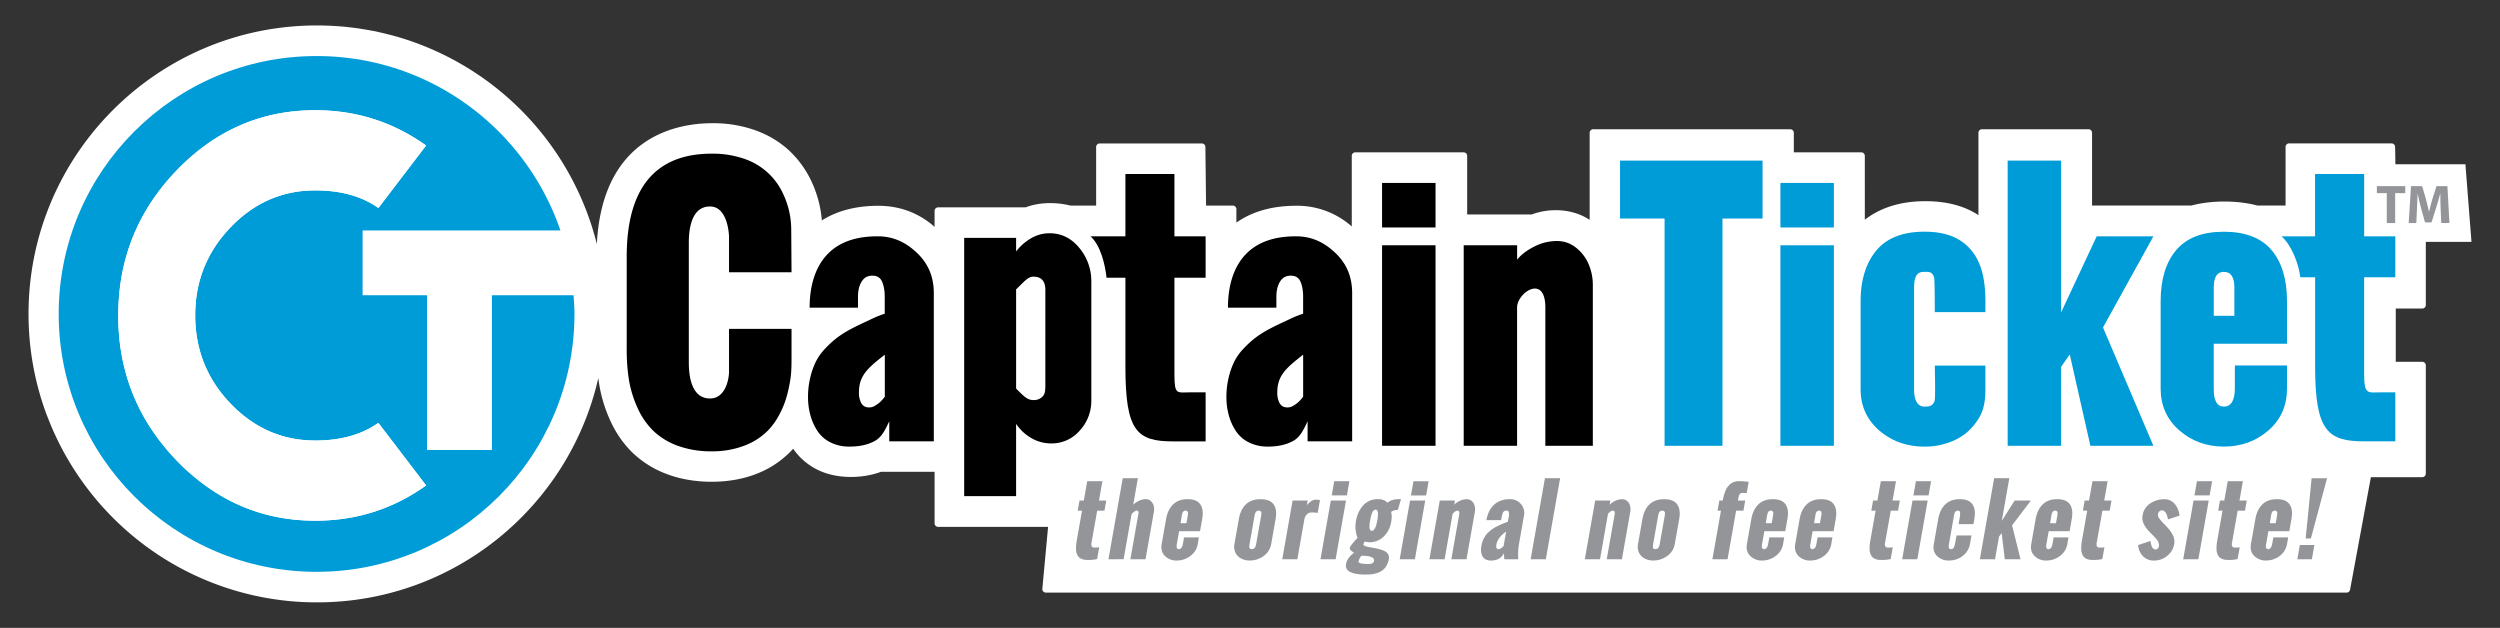 <svg id="CT_LOGO_MARK_LOGO_TYPE_1981_TAGLINE_TM" data-name="CT LOGO MARK + LOGO TYPE + 1981 TAGLINE + TM" xmlns="http://www.w3.org/2000/svg" xmlns:xlink="http://www.w3.org/1999/xlink" viewBox="0 0 2190 550"><rect x="0" y="0" width="2190" height="550" fill="#333333" stroke="none"/><defs><style>.cls-1{fill:none;}.cls-2{fill:#fff;}.cls-3{fill:#939598;}.cls-4{fill:#009cd7;}.cls-5{clip-path:url(#clip-path);}</style><clipPath id="clip-path"><circle class="cls-1" cx="277.32" cy="275" r="225.91"/></clipPath></defs><title>captain-ticket-color-logo-mark-type-tag-2019</title><path id="BG_STROKE:_NO_FEE_TICKET_SOURCE" data-name="BG STROKE: NO FEE TICKET SOURCE" class="cls-2" d="M913.12,515.46a3.07,3.07,0,0,0,3,3.65H2055.61a3.11,3.11,0,0,0,3.06-2.57L2076.9,418h45a3.11,3.11,0,0,0,3.11-3.11V320.05a3.11,3.11,0,0,0-3.11-3.11h-23.21V270.29h23.21a3.11,3.11,0,0,0,3.11-3.11V211.9h40l-5.3-68h-61.33l-.26-15.21a3.11,3.11,0,0,0-3.11-3.08h-89.74a3.11,3.11,0,0,0-3.11,3.11v51.32h-24.73c-17.65-4.67-40.12-4.67-57.79,0h-87V116.33a3.11,3.11,0,0,0-3.11-3.11h-93.31a3.11,3.11,0,0,0-3.11,3.11v72.14c-12.44-8.21-28.08-12.23-46.45-12.23-21.48,0-39.08,5.46-53.08,16.24V136.55a3.11,3.11,0,0,0-3.11-3.11h-59.09V116.33a3.11,3.11,0,0,0-3.11-3.11H1395.65a3.11,3.11,0,0,0-3.11,3.11v76.28c-14-9.41-33.89-11-50.7-4.75h-56.6V136.55a3.11,3.11,0,0,0-3.11-3.11h-94.87a3.11,3.11,0,0,0-3.11,3.11v61.83a71.92,71.92,0,0,0-48.7-18.13c-20.88,0-38.38,4.94-52.38,14.73V183.2a3.11,3.11,0,0,0-3.11-3.11H1056.5l-.57-51.35a3.11,3.11,0,0,0-3.11-3.08H963.33a3.11,3.11,0,0,0-3.11,3.11v51.32H937.76c-12.7-3.11-26.83-3.11-39.35,1.55h-76.6a3.11,3.11,0,0,0-3.11,3.11v14c-14-12.41-30.8-18.47-49.35-18.47-19.31,0-35.93,4.3-49.4,12.79a100,100,0,0,0-9.69-35.41,88.52,88.52,0,0,0-20.14-26.87,87,87,0,0,0-30-17.19,109.71,109.71,0,0,0-36.28-5.67c-29.33,0-96.12,10.59-101,105.84A253.12,253.12,0,0,0,343,30.82l-.14,0c-1.44-.38-2.87-.74-4.32-1.1l-1.08-.27c-1.34-.32-2.68-.64-4-.94l-1.72-.38c-1.64-.4-3.28-.82-4.95-1.06-1.18-.17-2.33-.42-3.5-.64-1-.18-2-.34-3-.51l-2.78-.46L314.75,25l-3.19-.44-2.46-.33c-1.48-.18-3-.35-4.43-.5l-1.28-.14c-1.89-.2-3.79-.36-5.69-.51l-1.9-.14c-1.36-.09-2.71-.18-4.07-.25l-2.07-.11-4.18-.16-1.8-.05q-3-.07-6-.08C138.14,22.29,25,135.43,25,275a252.38,252.38,0,0,0,13.28,81.05,1.83,1.83,0,0,1,.08.25q1.86,5.44,4,10.77c.19.51.39,1,.59,1.51q3.83,9.59,8.41,18.77,4,8.17,8.68,16,2.46,4.17,5.07,8.24,3.6,5.6,7.49,11t8.19,10.74Q87.3,441.45,94.48,449l.5.52a252,252,0,0,0,182.73,78.15c120.24,0,220.86-84,246.42-196.49.27,2.15.57,4.26.92,6.32a123.72,123.72,0,0,0,9.66,31.15,92.22,92.22,0,0,0,19.54,28.06,87.47,87.47,0,0,0,30.8,18.9c23,8.54,54.07,8.68,77.13-.34a84,84,0,0,0,30-19.39c.89-.9,1.76-1.83,2.62-2.81a55.68,55.68,0,0,0,20.61,18.06c16.63,8.62,39.41,8.41,56.29,2.19h47v45.1a3.11,3.11,0,0,0,3.11,3.11h96.31Z"/><g id="MASTER_LOGO_2015" data-name="MASTER LOGO 2015"><path class="cls-3" d="M943.46,472.25l4.39-24.92h-3.78l1.56-8.87h3.79l3-16.92h13.29l-3,16.92h6.38l-1.56,8.87h-6.39l-5,28.12a4.82,4.82,0,0,0,.23,3.17c.41.7,1.28,1.05,2.62,1.05a27.11,27.11,0,0,0,3.9-.24l-1.81,10.29a33.37,33.37,0,0,1-8.54.79,14.08,14.08,0,0,1-4.1-.55,8.35,8.35,0,0,1-2.89-1.48,6.74,6.74,0,0,1-1.8-2.35,11.46,11.46,0,0,1-.95-2.9,17.19,17.19,0,0,1-.22-3.45c0-1.31.12-2.53.26-3.66S943.2,473.7,943.46,472.25Z"/><path class="cls-3" d="M971,489.92l12.51-71h13.29l-4.09,23.19a19.41,19.41,0,0,1,5.21-3.51,13.54,13.54,0,0,1,5.74-1.34,6.41,6.41,0,0,1,4.56,1.73,8.41,8.41,0,0,1,2.45,4.26,12.67,12.67,0,0,1,.12,5.21l-7.3,41.44H990.23l6.69-38q0-.17.15-.69t.15-.87c0-.22.06-.52.11-.87a2.43,2.43,0,0,0,0-.85,4,4,0,0,0-.19-.67.94.94,0,0,0-.45-.51,1.74,1.74,0,0,0-.78-.16,3.55,3.55,0,0,0-1.8.63,10,10,0,0,0-1.49,1.07c-.32.29-.76.71-1.33,1.26l-7,39.63Z"/><path class="cls-3" d="M1017.63,476.55l3.86-21.88q1.44-8.21,6.16-12.8t12.72-4.59q8,0,11.12,4.57t1.62,12.82l-1.88,10.64H1032.9l-2,11.4q-.77,4.34,1.76,4.34c1.84,0,3-1.56,3.58-4.66l1-5.64h13l-1,5.8a16.22,16.22,0,0,1-6.5,10.47,19.28,19.28,0,0,1-11.87,4,13.85,13.85,0,0,1-10.44-4.06Q1016.49,482.94,1017.63,476.55Zm16.5-18.22h5.17l1.25-7.09c.46-2.61-.2-3.91-2-3.91s-2.75,1.3-3.21,3.91Z"/><path class="cls-3" d="M1081.36,476.55l3.86-21.88q1.46-8.25,6.14-12.8t12.93-4.55q8.24,0,11.42,4.55t1.72,12.8l-3.86,21.88A16.1,16.1,0,0,1,1107,487a20.05,20.05,0,0,1-12.15,4,16,16,0,0,1-7.62-1.75,11.18,11.18,0,0,1-5-5.13A12.23,12.23,0,0,1,1081.36,476.55Zm19,.16,4.49-25.47c.46-2.61-.33-3.91-2.35-3.91q-2.71,0-3.41,3.91l-4.49,25.47c-.1.58-.17,1.06-.2,1.44a8.06,8.06,0,0,0,.06,1.34,1.65,1.65,0,0,0,.63,1.16,2.37,2.37,0,0,0,1.46.4Q1099.61,481.05,1100.38,476.71Z"/><path class="cls-3" d="M1123.25,489.92l9.07-51.46h13.21l-.74,4.18q3.92-4.93,8-4.93a24.25,24.25,0,0,1,3.52.39l-2,11.2c-2.39-.26-4.09-.39-5.09-.39a6,6,0,0,0-4.42,1.67,8.63,8.63,0,0,0-2.24,4.8l-6.09,34.54Z"/><path class="cls-3" d="M1156.73,489.92l9.07-51.46h13.29L1170,489.92Zm9.86-55.95,2.2-12.43h13.28L1179.88,434Z"/><path class="cls-3" d="M1194.34,476.55c-.11.63.25,1.16,1.08,1.58a13.17,13.17,0,0,0,3.35,1c1.4.28,2.94.56,4.64.85s3.39.66,5.07,1.12a25,25,0,0,1,4.51,1.68,7,7,0,0,1,3,2.76,5.86,5.86,0,0,1,.63,4.14,17.84,17.84,0,0,1-2,5.74,13.47,13.47,0,0,1-3.26,3.94,15.33,15.33,0,0,1-4.38,2.39,25.47,25.47,0,0,1-5,1.24,42.4,42.4,0,0,1-5.51.33q-19,0-17.33-9.26a13,13,0,0,1,2.46-5.42,17.31,17.31,0,0,1,4.68-4.44,16.9,16.9,0,0,1-2.77-1.95c-.87-.75-1.24-1.47-1.12-2.15q.4-2.25,6.82-8.91a27.69,27.69,0,0,1-1.42-14.75,30.64,30.64,0,0,1,2.14-7.12,25.74,25.74,0,0,1,3.77-6.09,16.75,16.75,0,0,1,5.68-4.38,17.18,17.18,0,0,1,7.45-1.61q6.06,0,8.57,3.27,3.45-3.27,10.23-3.27h1.66l-2.78,9.5a8.92,8.92,0,0,0-5.94,1.74c.75,2,.78,5,.07,9a23.53,23.53,0,0,1-2.22,6.66,22.47,22.47,0,0,1-4,5.6,17.32,17.32,0,0,1-5.69,3.86,17.5,17.5,0,0,1-7,1.42,11.41,11.41,0,0,1-1.75-.16c-.69-.1-1.26-.21-1.72-.31l-.69-.12A10.21,10.21,0,0,0,1194.34,476.55Zm-.62,10.25h-1a11.57,11.57,0,0,0-2.64,4.93c-.28,1.55,2.51,2.33,8.34,2.33h.24q4.49,0,5-2.68a2.76,2.76,0,0,0-.21-1.72,2.85,2.85,0,0,0-1.3-1.24,13.46,13.46,0,0,0-1.86-.79,11,11,0,0,0-2.32-.47l-2.22-.24C1195.21,486.87,1194.53,486.83,1193.72,486.8Zm7.94-21.8q3.24,0,4.85-9.15,1.65-9.39-1.38-9.39a2.61,2.61,0,0,0-1.39.4,3.35,3.35,0,0,0-1.12,1.2,15.27,15.27,0,0,0-.85,1.66,14.88,14.88,0,0,0-.69,2.13c-.21.85-.38,1.59-.5,2.2s-.27,1.39-.43,2.31Q1198.62,465,1201.66,465Z"/><path class="cls-3" d="M1226.14,489.92l9.07-51.46h13.29l-9.07,51.46ZM1236,434l2.19-12.43h13.29L1249.29,434Z"/><path class="cls-3" d="M1252.17,489.92l9.07-51.46h13.29l-.64,3.63a18.08,18.08,0,0,1,5.16-3.47,13.93,13.93,0,0,1,5.77-1.3,6.46,6.46,0,0,1,4.57,1.71,8.29,8.29,0,0,1,2.45,4.22,12.56,12.56,0,0,1,.13,5.19l-7.31,41.48h-13.29l6.9-39.16c.41-2.28-.13-3.43-1.6-3.43a2.2,2.2,0,0,0-.5.06,2.63,2.63,0,0,0-.55.2l-.5.23a3.43,3.43,0,0,0-.53.34l-.48.36a6.08,6.08,0,0,0-.48.41l-.43.39c-.06.07-.19.19-.38.38l-.33.31-7,39.91Z"/><path class="cls-3" d="M1317.78,489.92l-.36-5.33a10.6,10.6,0,0,1-4.63,5,14.79,14.79,0,0,1-6.72,1.44,9.6,9.6,0,0,1-4.78-1.1,6.59,6.59,0,0,1-2.8-3,12.08,12.08,0,0,1-1.07-4,17,17,0,0,1,.23-4.52,23.46,23.46,0,0,1,1.42-5,24.7,24.7,0,0,1,2.12-4.05,17.58,17.58,0,0,1,3-3.37,29.44,29.44,0,0,1,7.53-5.07q2.46-1.2,4.38-2t4.79-1.91l.77-4.34a9.18,9.18,0,0,0,.05-4.06,1.93,1.93,0,0,0-2.06-1.34,3.55,3.55,0,0,0-1.87.46,3,3,0,0,0-1.21,1.36,10.64,10.64,0,0,0-.64,1.63,19.43,19.43,0,0,0-.42,2l-.52,2.92h-12.89q1.56-8.86,6.86-13.62t13.77-4.75a12.08,12.08,0,0,1,9.61,4.29,11.78,11.78,0,0,1,2.66,10.22l-4.31,24.44a59.64,59.64,0,0,0-.72,13.69Zm-.63-11.63,2.23-12.66q-7.47,5.28-8.58,11.59a5.1,5.1,0,0,0,.13,2.7,1.77,1.77,0,0,0,1.87,1.13,3.38,3.38,0,0,0,1.73-.54,7.92,7.92,0,0,0,1.33-.92C1316.14,479.32,1316.57,478.89,1317.15,478.29Z"/><path class="cls-3" d="M1340.86,489.92l12.51-71h13.29l-12.52,71Z"/><path class="cls-3" d="M1388.3,489.92l9.07-51.46h13.29l-.64,3.63a18.12,18.12,0,0,1,5.17-3.47,13.93,13.93,0,0,1,5.77-1.3,6.46,6.46,0,0,1,4.56,1.71,8.22,8.22,0,0,1,2.45,4.22,12.56,12.56,0,0,1,.14,5.19l-7.32,41.48H1407.5l6.91-39.16c.4-2.28-.13-3.43-1.61-3.43a2.34,2.34,0,0,0-.5.06,2.63,2.63,0,0,0-.55.2l-.49.23a3,3,0,0,0-.53.34l-.48.36a4.5,4.5,0,0,0-.49.41l-.42.39-.38.38-.34.31-7,39.91Z"/><path class="cls-3" d="M1434.9,476.55l3.86-21.88q1.46-8.25,6.14-12.8t12.93-4.55q8.24,0,11.42,4.55t1.73,12.8l-3.86,21.88A16.11,16.11,0,0,1,1460.5,487a20.05,20.05,0,0,1-12.15,4,16,16,0,0,1-7.61-1.75,11.08,11.08,0,0,1-5-5.13A12.23,12.23,0,0,1,1434.9,476.55Zm19,.16,4.49-25.47q.69-3.92-2.35-3.91-2.71,0-3.41,3.91l-4.49,25.47c-.1.58-.16,1.06-.19,1.44a6.36,6.36,0,0,0,.06,1.34,1.65,1.65,0,0,0,.62,1.16,2.42,2.42,0,0,0,1.47.4Q1453.15,481.05,1453.92,476.71Z"/><path class="cls-3" d="M1500.06,489.92l7.51-42.59h-3l1.57-8.87h3l0-.08c.3-1.58.61-3,.93-4.18a38.25,38.25,0,0,1,1.26-3.86,14.8,14.8,0,0,1,1.84-3.53,16.16,16.16,0,0,1,2.51-2.74,9.78,9.78,0,0,1,3.46-1.91,14.19,14.19,0,0,1,4.45-.66c1.1,0,2.34.05,3.72.14s2.48.19,3.3.3l1.24.12-1.75,9.93c-1.79-.15-2.93-.23-3.43-.23a3.34,3.34,0,0,0-2.53.92,6.73,6.73,0,0,0-1.3,3.38l-.43,2.4h6.43l-1.56,8.87h-6.43l-7.51,42.59Z"/><path class="cls-3" d="M1530.3,476.55l3.86-21.88q1.44-8.21,6.16-12.8t12.72-4.59q8,0,11.12,4.57t1.62,12.82l-1.88,10.64h-18.33l-2,11.4q-.76,4.34,1.76,4.34c1.84,0,3-1.56,3.58-4.66l1-5.64H1563l-1,5.8a16.22,16.22,0,0,1-6.5,10.47,19.28,19.28,0,0,1-11.87,4,13.87,13.87,0,0,1-10.44-4.06Q1529.18,482.94,1530.3,476.55Zm16.5-18.22H1552l1.25-7.09c.46-2.61-.2-3.91-2-3.91s-2.75,1.3-3.21,3.91Z"/><path class="cls-3" d="M1572.61,476.55l3.86-21.88q1.46-8.21,6.16-12.8c3.15-3.06,7.38-4.59,12.72-4.59s9.07,1.52,11.12,4.57,2.6,7.32,1.63,12.82l-1.88,10.64h-18.34l-2,11.4q-.77,4.34,1.75,4.34c1.84,0,3-1.56,3.58-4.66l1-5.64h13l-1,5.8a16.26,16.26,0,0,1-6.5,10.47,19.32,19.32,0,0,1-11.87,4,13.89,13.89,0,0,1-10.45-4.06Q1571.49,482.94,1572.61,476.55Zm16.51-18.22h5.16l1.25-7.09q.69-3.92-2-3.91t-3.21,3.91Z"/><path class="cls-3" d="M1638.64,472.25l4.39-24.92h-3.78l1.56-8.87h3.79l3-16.92h13.29l-3,16.92h6.38l-1.56,8.87h-6.39l-5,28.12a4.77,4.77,0,0,0,.22,3.17c.41.7,1.28,1.05,2.62,1.05a27.25,27.25,0,0,0,3.91-.24l-1.82,10.29a33.37,33.37,0,0,1-8.54.79,14.08,14.08,0,0,1-4.1-.55,8.35,8.35,0,0,1-2.89-1.48,6.74,6.74,0,0,1-1.8-2.35,11.43,11.43,0,0,1-.94-2.9,15.83,15.83,0,0,1-.22-3.45c0-1.31.11-2.53.25-3.66S1638.39,473.7,1638.64,472.25Z"/><path class="cls-3" d="M1666.29,489.92l9.07-51.46h13.29l-9.08,51.46Zm9.86-55.95,2.19-12.43h13.29L1689.44,434Z"/><path class="cls-3" d="M1694,476.75l3.89-22.08q1.44-8.21,6.16-12.8t12.72-4.59q8,0,11.12,4.57t1.62,12.82l-.79,4.49h-13l1-5.87a13.66,13.66,0,0,0,.26-4.52,1.74,1.74,0,0,0-2-1.44q-2.54,0-3.22,3.91l-4.49,25.47q-.77,4.34,1.76,4.34a3,3,0,0,0,1.59-.4,2.85,2.85,0,0,0,1.06-1.34,11.26,11.26,0,0,0,.68-1.95c.17-.67.37-1.61.58-2.82l1-5.48H1727l-1.36,7.69a15.85,15.85,0,0,1-3.55,7.59,18.15,18.15,0,0,1-6.68,5,20,20,0,0,1-8.1,1.69,14.11,14.11,0,0,1-10.46-4Q1692.88,483.14,1694,476.75Z"/><path class="cls-3" d="M1734.35,489.92l12.52-71h13.29l-6.59,37.38,11.27-17.86h14.23l-16.49,21.73,7.38,29.73H1756.2L1753.46,467l-2.3,3-3.52,19.95Z"/><path class="cls-3" d="M1779.38,476.55l3.86-21.88q1.44-8.21,6.16-12.8t12.72-4.59q8,0,11.12,4.57t1.62,12.82L1813,465.31h-18.34l-2,11.4q-.77,4.34,1.76,4.34c1.84,0,3-1.56,3.58-4.66l1-5.64H1812l-1,5.8a16.22,16.22,0,0,1-6.5,10.47,19.28,19.28,0,0,1-11.87,4,13.87,13.87,0,0,1-10.44-4.06Q1778.26,482.94,1779.38,476.55Zm16.5-18.22h5.17l1.25-7.09c.46-2.61-.2-3.91-2-3.91s-2.75,1.3-3.21,3.91Z"/><path class="cls-3" d="M1824,472.25l4.39-24.92h-3.78l1.56-8.87H1830l3-16.92h13.29l-3,16.92h6.38l-1.56,8.87h-6.39l-5,28.12a4.77,4.77,0,0,0,.22,3.17c.41.7,1.28,1.05,2.62,1.05a27.25,27.25,0,0,0,3.91-.24l-1.82,10.29a33.37,33.37,0,0,1-8.54.79,14.08,14.08,0,0,1-4.1-.55,8.35,8.35,0,0,1-2.89-1.48,6.74,6.74,0,0,1-1.8-2.35,11.43,11.43,0,0,1-.94-2.9,16.42,16.42,0,0,1-.23-3.45c0-1.31.12-2.53.26-3.66S1823.74,473.7,1824,472.25Z"/><path class="cls-3" d="M1873,477.5l10.82-3.63c.12.79.22,1.4.31,1.83s.24,1.07.47,1.9a7.58,7.58,0,0,0,.77,1.91,4.63,4.63,0,0,0,1.16,1.24,2.72,2.72,0,0,0,1.69.57c1.66,0,2.66-1,3-2.92a5,5,0,0,0-.11-2.19,10.52,10.52,0,0,0-.68-1.93,11.59,11.59,0,0,0-1.48-2.11c-.73-.86-1.29-1.51-1.69-1.93s-1.1-1.13-2.11-2.13l-1.84-1.85a29.48,29.48,0,0,1-5.36-7.22,12.38,12.38,0,0,1-1-7.88,15,15,0,0,1,2.47-6.06,15.36,15.36,0,0,1,4.53-4.35,22.78,22.78,0,0,1,12.08-3.43,11.58,11.58,0,0,1,5.31,1.22,12.08,12.08,0,0,1,4,3.25,17.87,17.87,0,0,1,2.65,4.58,19.88,19.88,0,0,1,1.3,5.34L1899.16,455c-.17-.79-.32-1.44-.44-2a17.79,17.79,0,0,0-.65-2,9.42,9.42,0,0,0-1-2,5.19,5.19,0,0,0-1.36-1.32,3.3,3.3,0,0,0-1.88-.57,3.07,3.07,0,0,0-2.32,1,4.29,4.29,0,0,0-1.16,2.25,5.2,5.2,0,0,0,1.22,3.88,38.28,38.28,0,0,0,4.4,4.95l2.06,2.17a41.2,41.2,0,0,1,2.82,3.33,31.2,31.2,0,0,1,2.26,3.53,13.15,13.15,0,0,1,1.47,4.14,12.41,12.41,0,0,1,0,4.34,16.41,16.41,0,0,1-6.21,10.29,17.79,17.79,0,0,1-11.34,4.06,13.1,13.1,0,0,1-9.75-3.75A15.71,15.71,0,0,1,1873,477.5Z"/><path class="cls-3" d="M1912.49,489.92l9.07-51.46h13.29l-9.07,51.46Zm9.86-55.95,2.19-12.43h13.29L1935.64,434Z"/><path class="cls-3" d="M1942.54,472.25l4.39-24.92h-3.78l1.56-8.87h3.79l3-16.92h13.29l-3,16.92h6.38l-1.56,8.87h-6.39l-5,28.12a4.82,4.82,0,0,0,.23,3.17c.41.7,1.28,1.05,2.62,1.05a27.11,27.11,0,0,0,3.9-.24l-1.81,10.29a33.37,33.37,0,0,1-8.54.79,14.08,14.08,0,0,1-4.1-.55,8.35,8.35,0,0,1-2.89-1.48,6.74,6.74,0,0,1-1.8-2.35,11.46,11.46,0,0,1-.95-2.9,17.19,17.19,0,0,1-.22-3.45c0-1.31.12-2.53.26-3.66S1942.28,473.7,1942.54,472.25Z"/><path class="cls-3" d="M1971.83,476.55l3.86-21.88q1.44-8.21,6.16-12.8t12.72-4.59q8,0,11.12,4.57t1.62,12.82l-1.87,10.64H1987.1l-2,11.4q-.77,4.34,1.76,4.34c1.84,0,3-1.56,3.58-4.66l1-5.64h13l-1,5.8A16.3,16.3,0,0,1,1997,487a19.32,19.32,0,0,1-11.87,4,13.89,13.89,0,0,1-10.45-4.06Q1970.71,482.94,1971.83,476.55Zm16.5-18.22h5.17l1.25-7.09q.69-3.92-2-3.91t-3.22,3.91Z"/><path class="cls-3" d="M2012.46,489.92l2.21-12.5h12.73l-2.2,12.5Zm7.31-18.22,5.21-52.76h13.52l-14.15,52.76Z"/><g id="TYPE_LOGO" data-name="TYPE LOGO"><path class="cls-4" d="M1458.16,390.52V191.44h-39V140.69H1544v50.75H1508.9V390.52Z"/><path class="cls-4" d="M1559.64,199.24v-39h46.84v39Zm0,191.28V214.86h46.84V390.52Z"/><path class="cls-4" d="M1629.9,341.11V263.82c0-19.14,5-34.06,14.11-44.78s23.23-16.08,41.9-16.08,31.66,5.33,40.72,16,12.57,25.62,12.57,44.85v9.59h-44.32s0-28.73-.6-30.22c-1.77-5.87-5.33-5-9.28-5-5.89,0-8.26,4.56-8.26,13.66V341c0,10.12,3.23,15.18,9.12,15.18,2.2,0,4.39-.08,5.73-1a6.46,6.46,0,0,0,3.29-5.07c.61-4.2,0-29.82,0-29.82h44.32v20.85c0,9.94-1.28,18.58-6.59,26.57-5.17,7.76-11.35,13.64-19.72,17.6a62,62,0,0,1-27,5.93c-15.18,0-28.5-4.62-39.36-13.87S1629.9,356,1629.9,341.11Z"/><path class="cls-4" d="M1758.71,390.52V140.69h46.84V273.62l31.15-66.57h49.68l-44.16,79.8,44.16,103.67h-55.2l-18.06-80-7.57,10.83v69.15Z"/><path class="cls-4" d="M1892.73,340.42v-76.6q0-28.71,13.66-44.78T1948.07,203q28.15,0,41.74,16t13.6,44.85v37.27h-64.17V341q0,15.18,8.83,15.18,9.66,0,9.66-16.28V320.13h45.68v20.29q0,22.5-16.29,36.64t-39,14.15q-22.77,0-39.06-14.22T1892.73,340.42Zm46.51-63.76h18.07V251.81q0-13.65-9.24-13.66-8.83,0-8.83,13.66Z"/><path class="cls-4" d="M2098.3,242.89V207.05H2071V152.4H2028v54.65h-29.37c8.84,7.81,15.09,24.13,16.41,35.84h13v78.39c0,56.43,11.2,65.34,43.08,65.34h27.18V343.68h-11.66c-12.36,0-15.66,2.82-15.66-16.11V242.89Z"/><path d="M638.62,238.49h54.76l-.26-37.08a73.73,73.73,0,0,0-7.28-32l-.1-.21a57.58,57.58,0,0,0-34.69-30.38,83.94,83.94,0,0,0-27.56-4.21C573.86,134.61,549,165,549,224.9v80.46a166.06,166.06,0,0,0,2,27.69,98,98,0,0,0,7.58,24.47,65.68,65.68,0,0,0,13.84,20,61.12,61.12,0,0,0,21.51,13.06,84.72,84.72,0,0,0,29.4,4.78,78.32,78.32,0,0,0,28.7-4.95,57.81,57.81,0,0,0,20.67-13.24c5-5.13,9.27-11.66,12.9-19.94s5.36-16.63,6.59-23.78,1.21-15.1,1.19-23.15v-22.2H638.62v37.5h0c0,6.29-3,23.47-16.64,23.47-15.27,0-18.58-17.17-18.58-31.58V212.62c0-14.48,3.3-31.74,18.55-31.74,16.11,0,16.67,26.24,16.67,26.24Z"/><path d="M779,386.62V369.07c-3.9,8.19-6.72,13.93-12.66,17.21s-13.24,4.93-22.06,4.93a36.29,36.29,0,0,1-17-3.78,29.21,29.21,0,0,1-11.39-10.19,48.29,48.29,0,0,1-6.06-13.77,59.65,59.65,0,0,1-2-15.46,72.32,72.32,0,0,1,1.89-17,69.3,69.3,0,0,1,4.79-13.84,46.81,46.81,0,0,1,8.1-11.54,89.8,89.8,0,0,1,10.13-9.38,88.41,88.41,0,0,1,12.62-8c5.12-2.74,10-5,14.09-6.88s7.77-4,15.57-6.55V260c0-6.21-1.09-10.84-2.62-13.9s-4.3-4.59-8-4.59a11.33,11.33,0,0,0-6.22,1.55c-2.72,1.84-6.59,6.72-6.59,16.94v9.51H709.24c0-19.52,5.09-35.55,15.25-46.4S749.42,207,768.77,207c13.49,0,24.58,5,34.75,14.77s14.5,21.52,14.5,35V386.62Zm-3.9-39.15V310.72c-15.61,12.06-22.66,18.71-22.66,33.11a19.18,19.18,0,0,0,2,9.25c1.4,2.56,3.7,3.84,7,3.84A10,10,0,0,0,767,355.1a24.6,24.6,0,0,0,4.22-3.17A33.11,33.11,0,0,0,775.08,347.47Z"/><path d="M1056.12,243.32V207.05H1028.8V152.4H985.86v54.65H955.29c8.84,7.81,12.74,24.56,14.07,36.27h16.5v78c0,56.43,10,65.34,41.88,65.34h28.38V343.68h-12.86c-12.36,0-14.46,2.82-14.46-16.11V243.32Z"/><path d="M945.45,217.14q-10.53-12.82-26.05-12.82a31.82,31.82,0,0,0-16.13,4.39,44.69,44.69,0,0,0-13.16,11.54V208.37H844.62V434.61h45.49V371.3a40,40,0,0,0,13.5,12.55,34.23,34.23,0,0,0,17.14,4.59,32.41,32.41,0,0,0,25.11-11.27A38.22,38.22,0,0,0,956,350.78V246.7A45.25,45.25,0,0,0,945.45,217.14ZM915.72,337.76a31.82,31.82,0,0,1-.47,6,8.26,8.26,0,0,1-3,4.53,10.59,10.59,0,0,1-7.07,2.16c-5.4,0-8.53-3.58-15.06-10.06V253.48c7.16-6.75,10.29-11.12,15.06-11.12q10.55,0,10.55,11.61Z"/><path d="M1145.46,386.62V369.07c-3.9,8.19-6.73,13.93-12.67,17.21s-13.24,4.93-22,4.93a36.29,36.29,0,0,1-17-3.78,29.15,29.15,0,0,1-11.39-10.19,48.29,48.29,0,0,1-6.06-13.77,59.65,59.65,0,0,1-2-15.46,72.31,72.31,0,0,1,1.9-17,68.07,68.07,0,0,1,4.79-13.84,46.28,46.28,0,0,1,8.1-11.54,89.76,89.76,0,0,1,10.12-9.38,88.41,88.41,0,0,1,12.62-8c5.13-2.74,10-5,14.09-6.88s7.77-4,15.58-6.55V260c0-6.21-1.09-10.84-2.62-13.9s-4.3-4.59-8-4.59a11.31,11.31,0,0,0-6.22,1.55c-2.73,1.84-6.59,6.72-6.59,16.94v9.51h-42.42c0-19.52,5.08-35.55,15.25-46.4S1115.9,207,1135.24,207c13.5,0,24.58,5,34.75,14.77s14.5,21.52,14.5,35V386.62Zm-3.9-39.15V310.72c-15.61,12.06-22.66,18.71-22.66,33.11a19.18,19.18,0,0,0,2,9.25c1.39,2.56,3.69,3.84,7,3.84a9.94,9.94,0,0,0,5.57-1.82,24.2,24.2,0,0,0,4.22-3.17A32.59,32.59,0,0,0,1141.56,347.47Z"/><path d="M1210.69,199.24v-39h46.84v39Zm0,191.28V214.86h46.84V390.52Z"/><path d="M1282.2,390.52V214.86H1329v12.61c3.9-4.95,9.76-8.91,15.83-11.88a43.17,43.17,0,0,1,19.09-4.45,26.15,26.15,0,0,1,16.73,5.87,36.23,36.23,0,0,1,11,14.44,45.86,45.86,0,0,1,3.67,17.75V390.52h-41.6V269.37c0-29.63-24.75-13.08-24.75,0V390.52Z"/><g id="MAIN_ROUND_LTR_LOGO" data-name="MAIN ROUND LTR LOGO"><g class="cls-5"><path class="cls-4" d="M430.74,258.55V394.1H374.26V258.55H317.79V202.08H491c-30.35-88.94-114.43-153-213.65-153C152.56,49.09,51.42,150.24,51.42,275s101.14,225.91,225.9,225.91S503.23,399.77,503.23,275c0-5.55-.43-11-.83-16.45ZM276.2,456.14q-50.4,0-90.72-26.94a185.86,185.86,0,0,1-31-26.09q-50.9-53-50.9-126.77c0-1.92.07-3.81.12-5.71q1.92-70.08,50.78-121.06,50.91-53,121.7-53,45.68,0,83.6,22.19c4.58,2.67,9.08,5.56,13.49,8.71l-41.8,54.78q-21.58-15.45-55.29-15.45-43.15,0-74.16,32.31t-31,77.25a117.28,117.28,0,0,0,2.6,24.82Q180,330.59,202,353.6a114,114,0,0,0,16.9,14.56q25.29,17.73,57.26,17.75c20.89,0,38.24-4.51,52.14-13.41,1.06-.68,2.13-1.32,3.15-2.05l41.8,54.79Q330.14,456.14,276.2,456.14Z"/><path class="cls-2" d="M317.79,258.55h56.47V394.1h56.48V258.55H502.4A224.63,224.63,0,0,0,491,202.08H317.79Z"/><path class="cls-2" d="M328.34,372.5c-13.9,8.9-31.25,13.41-52.14,13.41q-32,0-57.26-17.75A114,114,0,0,1,202,353.6q-22.09-23-28.42-52.44a117.28,117.28,0,0,1-2.6-24.82q0-44.94,31-77.25t74.16-32.31q33.71,0,55.29,15.45l41.8-54.78c-4.41-3.15-8.91-6-13.49-8.71q-37.93-22.15-83.6-22.19-70.78,0-121.7,53-48.91,51-50.78,121.06c0,1.9-.12,3.79-.12,5.71q0,73.76,50.9,126.77a185.86,185.86,0,0,0,31,26.09q40.34,26.9,90.72,26.94,53.94,0,97.09-30.9l-41.8-54.79C330.47,371.18,329.4,371.82,328.34,372.5Z"/></g></g><path class="cls-3" d="M2090.81,169.19h-8.69v-6.14H2107v6.14h-8.83V195.4h-7.34Z"/><path class="cls-3" d="M2138,183c-.14-3.89-.29-8.6-.29-13.3h-.14c-1,4.13-2.35,8.74-3.6,12.53l-3.94,12.62h-5.71l-3.46-12.53c-1.05-3.79-2.16-8.4-2.93-12.62h-.09c-.19,4.37-.34,9.36-.58,13.39l-.57,12.29H2110l2.06-32.35h9.75l3.16,10.8c1,3.74,2,7.77,2.74,11.57h.14c.92-3.75,2-8,3.08-11.62l3.45-10.75h9.56l1.77,32.35h-7.15Z"/></g></g></svg>